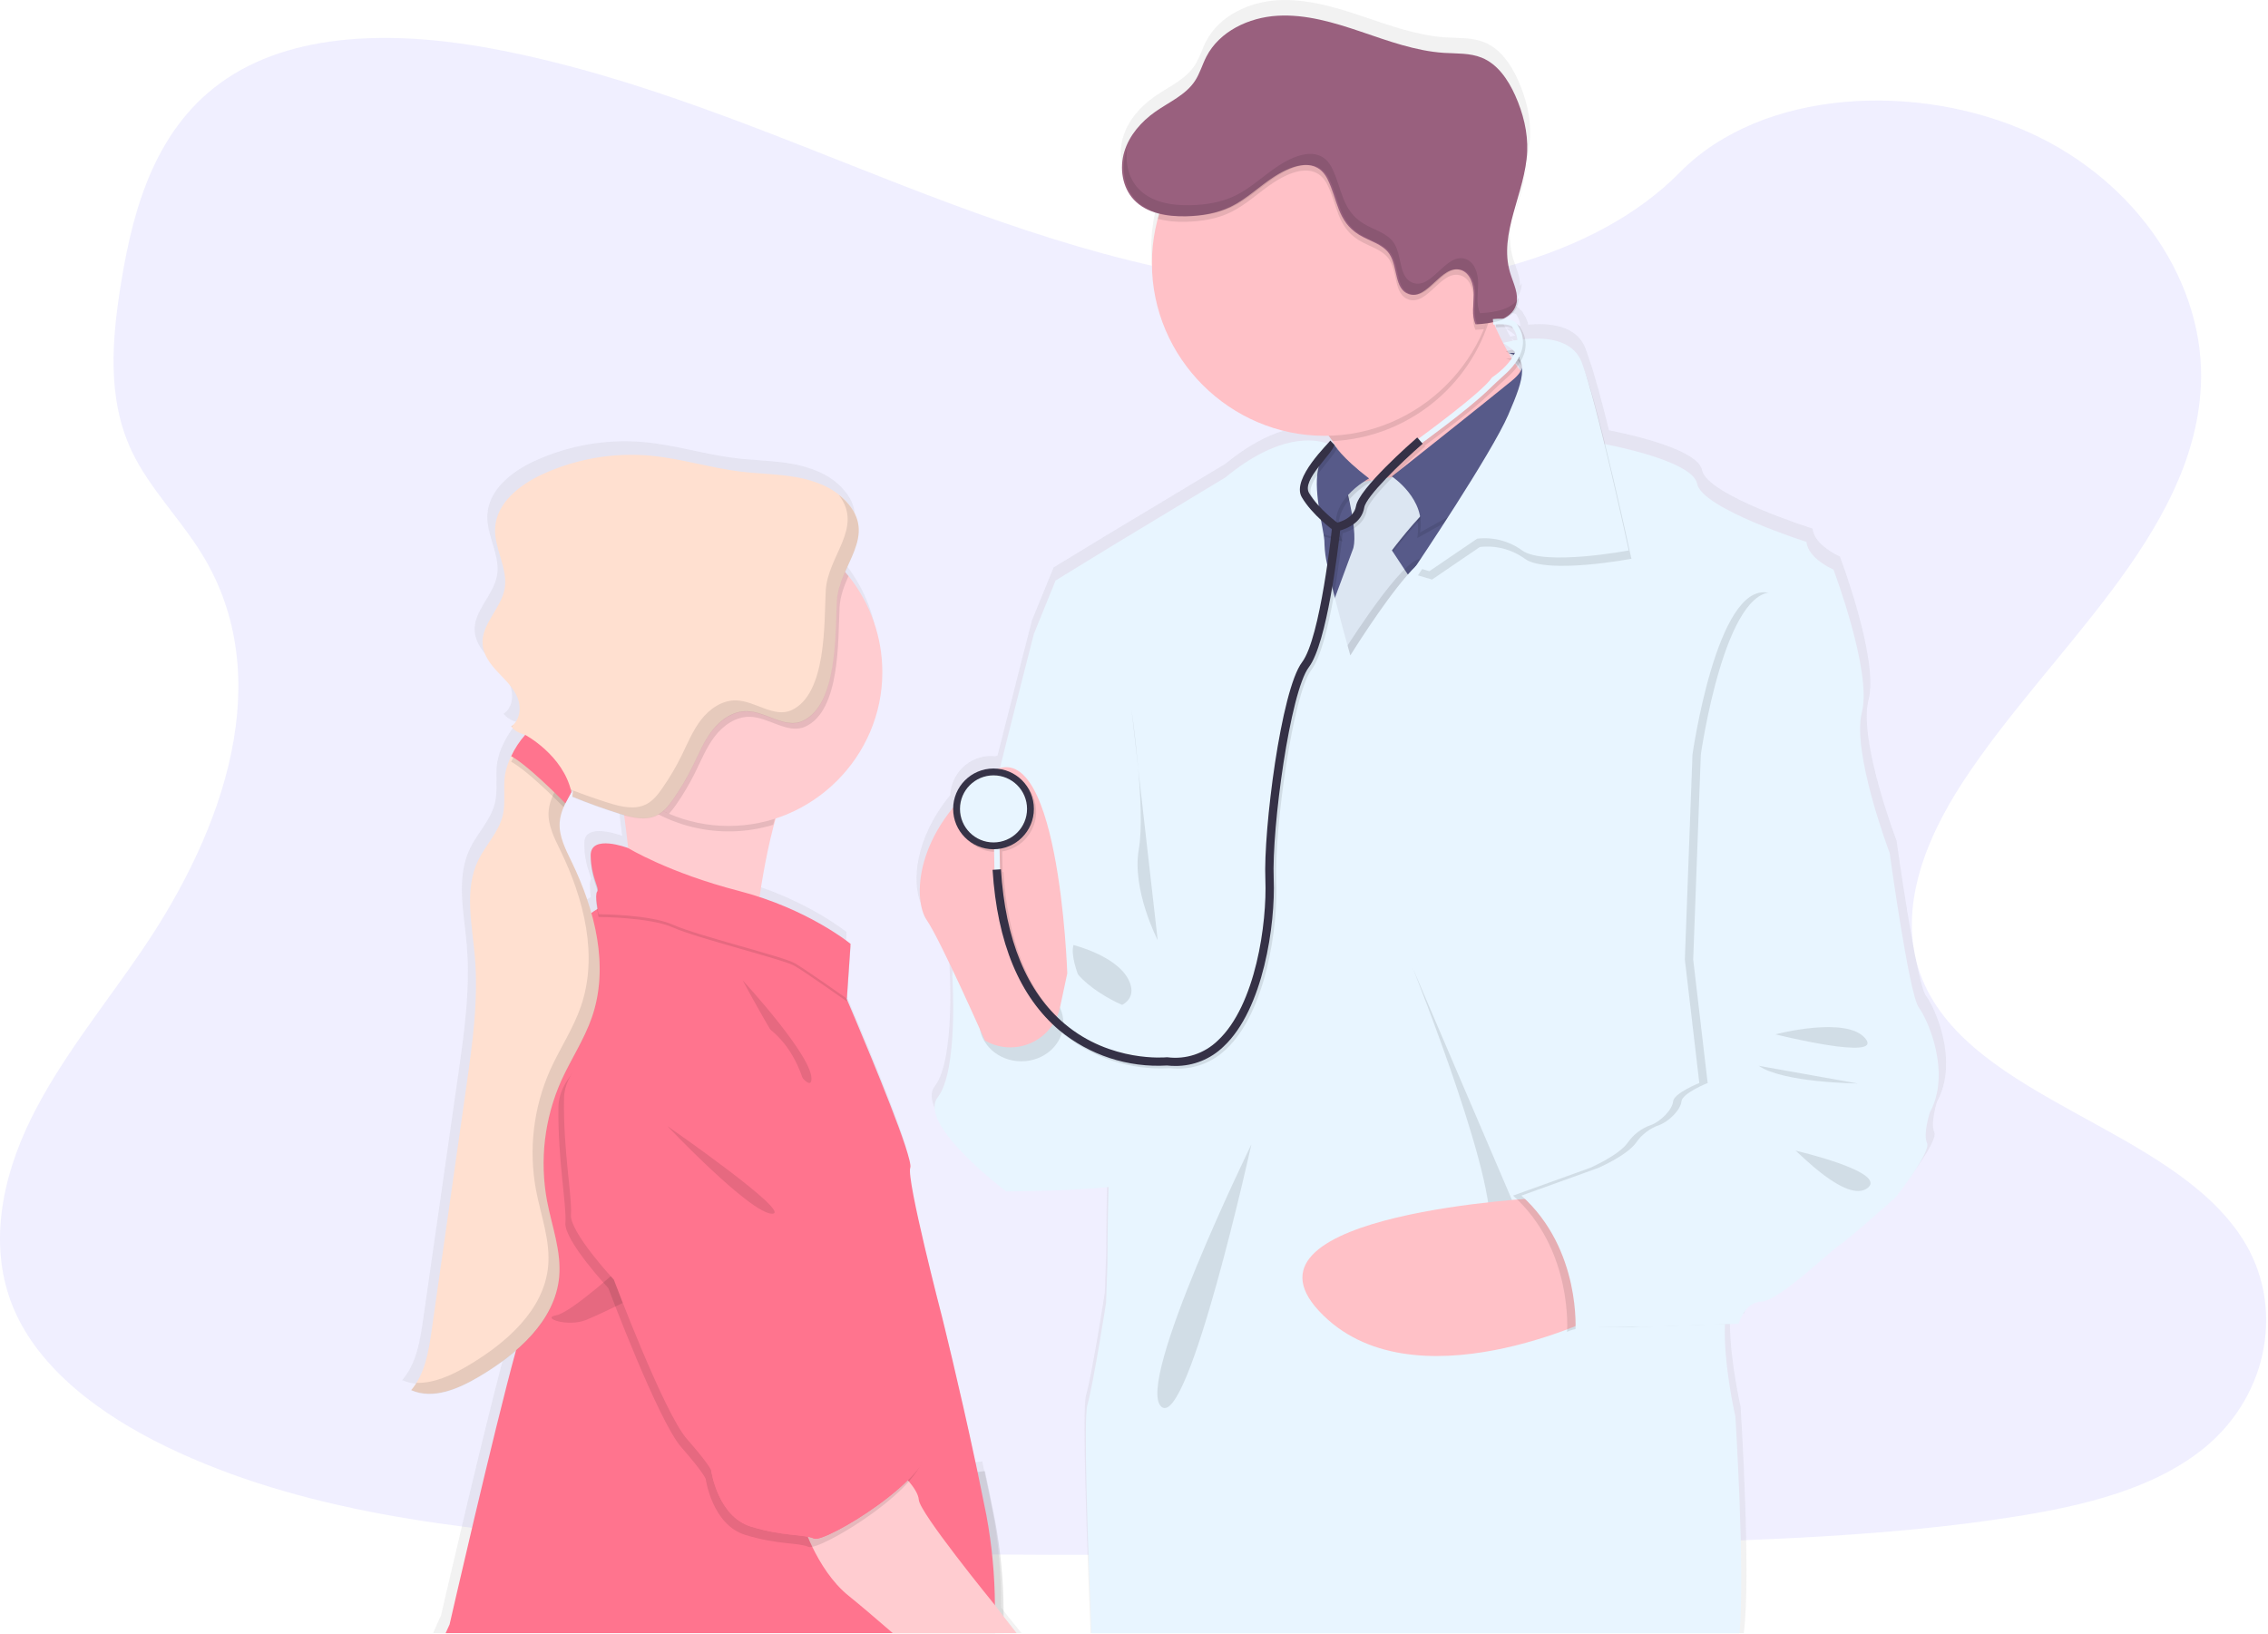 <?xml version="1.0" encoding="UTF-8" standalone="no"?>
<!DOCTYPE svg PUBLIC "-//W3C//DTD SVG 1.1//EN" "http://www.w3.org/Graphics/SVG/1.1/DTD/svg11.dtd">
<svg width="100%" height="100%" viewBox="0 0 1087 783" version="1.1" xmlns="http://www.w3.org/2000/svg" xmlns:xlink="http://www.w3.org/1999/xlink" xml:space="preserve" xmlns:serif="http://www.serif.com/" style="fill-rule:evenodd;clip-rule:evenodd;stroke-linejoin:round;stroke-miterlimit:2;">
    <path d="M631.06,138.03c-69.63,-2.42 -136,-24.9 -199.28,-49.49c-63.28,-24.59 -126,-51.84 -194,-64.87c-43.72,-8.39 -93.72,-9.57 -128.94,13.87c-33.9,22.55 -44.85,61.48 -50.74,97.6c-4.43,27.18 -7,55.78 5.11,81.23c8.43,17.66 23.39,32.51 33.74,49.43c36,58.87 10.55,131.47 -28.47,189c-18.3,27 -39.53,52.69 -53.65,81.4c-14.12,28.71 -20.66,61.6 -8.3,90.88c12.25,29 41.43,50.82 73.05,66.15c64.22,31.11 139.89,40.01 213.68,45.11c163.34,11.17 327.56,6.33 491.33,1.49c60.61,-1.8 121.49,-3.61 181.11,-13c33.11,-5.21 67.3,-13.47 91.34,-33.41c30.51,-25.32 38.08,-68.18 17.63,-99.93c-34.3,-53.24 -129.13,-66.47 -153.11,-123.61c-13.19,-31.45 0.36,-66.49 19.54,-95.66c41.13,-62.57 110.09,-117.47 113.72,-189c2.5,-49.13 -30.65,-98.32 -81.91,-121.57c-53.72,-24.39 -128.22,-21.31 -167.85,19c-40.81,41.53 -112.53,57.51 -174,55.38Z" style="fill:#6c63ff;fill-opacity:0.1;fill-rule:nonzero;"/>
    <path d="M727.5,95.41c1.66,-6.09 3.66,-12.21 5.06,-18.38c-1.68,6.17 -3.69,12.31 -5.06,18.38Z" style="fill:url(#_Linear1);fill-rule:nonzero;"/>
    <path d="M720.06,154.07c-0.14,-0.24 -0.24,-0.48 -0.35,-0.7c0,-0.1 -0.1,-0.18 -0.14,-0.28c-0.218,0.103 -0.442,0.193 -0.67,0.27c-0.44,0.17 -0.89,0.33 -1.35,0.46c-0.46,0.13 -0.65,0.2 -1,0.28c-0.29,0.1 -0.588,0.177 -0.89,0.23l0.08,0.18c0.37,-0.08 0.73,-0.15 1.1,-0.25l0.1,1.24c0.42,0 0.81,-0.06 1.19,-0.06c0.18,-0.01 0.36,-0.01 0.54,0l2,0c-0.21,-0.45 -0.43,-0.92 -0.61,-1.37Zm203,323.13c-4.7,-6.33 -14.08,-74.27 -14.08,-74.27c-0,0 -18.45,-48.31 -13.42,-67.59c5.03,-19.28 -13.74,-68.61 -13.74,-68.61c-0,0 -12.4,-5.39 -13.07,-13.39c-0,-0 -50.63,-16 -53,-28c-1.92,-9.84 -33.32,-16.9 -44.6,-19.13c-3.44,-13.88 -6.9,-26.83 -9.45,-33.9c-0.69,-2.2 -1.34,-4.1 -1.94,-5.6c-4.31,-11 -17.63,-12 -27.29,-11.12c-0.419,-1.875 -1.196,-3.651 -2.29,-5.23c-0.16,-0.543 -0.476,-1.027 -0.91,-1.39c-0.207,-0.177 -0.428,-0.337 -0.66,-0.48c-0.175,-0.324 -0.405,-0.615 -0.68,-0.86c-0.274,-0.247 -0.576,-0.462 -0.9,-0.64c-0.232,-0.126 -0.473,-0.236 -0.72,-0.33c-0.579,-0.221 -1.179,-0.385 -1.79,-0.49c-0.712,-0.146 -1.434,-0.24 -2.16,-0.28c1.765,-0.772 3.339,-1.923 4.61,-3.37c0.865,-1.016 1.508,-2.201 1.89,-3.48c0.317,-1.063 0.459,-2.171 0.42,-3.28c-0.259,0.457 -0.561,0.889 -0.9,1.29c0.42,-4.43 -1.92,-8.93 -3.26,-13.34c-1.623,-5.741 -1.924,-11.776 -0.88,-17.65c1.34,-8.86 4.66,-17.82 6.91,-26.84c0.006,-0.05 0.006,-0.1 -0,-0.15c1.18,-4.48 1.91,-9.066 2.18,-13.69c0.39,-9.33 -2,-18.64 -5.84,-27.14c-3.41,-7.53 -8.44,-14.94 -16.14,-18c-5.72,-2.31 -12.13,-1.94 -18.29,-2.32c-13.82,-0.86 -27,-5.72 -40.14,-10.14c-13.14,-4.42 -26.66,-8.44 -40.49,-7.67c-13.83,0.77 -28.06,7.44 -34.37,19.68c-2,3.82 -3.15,8.07 -5.54,11.66c-4.48,6.77 -12.5,10.16 -19.19,14.83c-6.69,4.67 -12.58,11.3 -15,19.21c-1.321,4.261 -1.508,8.795 -0.54,13.15c0.218,0.984 0.498,1.952 0.84,2.9c0.949,2.642 2.43,5.062 4.35,7.11c1.448,1.514 3.113,2.804 4.94,3.83c2.294,1.272 4.75,2.227 7.3,2.84c-0.09,0.3 -0.18,0.62 -0.28,0.93c-0.16,0.51 -0.3,1 -0.45,1.55c-0.33,1.23 -0.64,2.48 -0.9,3.74c-0.01,0.09 -0.01,0.18 -0,0.27c-1.228,5.688 -1.845,11.491 -1.84,17.31c-0.002,2.752 0.138,5.502 0.42,8.24c4,40.58 37.5,72.59 78.89,74.67c1.42,0.07 2.85,0.11 4.3,0.11l2,0c0.65,0.86 1.29,1.74 1.9,2.6c0.61,0.86 1.17,1.74 1.7,2.6l-1.45,-1.5l-1.45,-1.33c-0.393,0.54 -0.831,1.045 -1.31,1.51c-0.946,-0.333 -1.911,-0.606 -2.89,-0.82c-4.15,-0.92 -10.47,-1.26 -18.79,1.25c-7.65,2.29 -17,7 -27.94,15.95l-53.31,32l-28.84,17.54l-10.39,25.4c-0,0 -7.81,30.18 -16.5,64.76c-0.34,0.1 -0.67,0.2 -1,0.32c-0.704,-0.08 -1.412,-0.12 -2.12,-0.12c-10.415,-0.024 -19.103,8.303 -19.52,18.71c-17.28,21 -18.26,42 -14.2,51.64c0.368,0.903 0.83,1.765 1.38,2.57c2.66,3.84 7.63,13.74 12.67,24.29c-0.13,0.87 -0.21,1.6 -0.25,2.15c-0.009,0.18 -0.009,0.36 -0,0.54c0.009,0.18 3,45.31 -7,58.3c-2.19,2.83 -1.86,6.55 -0,10.67c6.7,14.82 33.19,34.61 33.19,34.61c-0,0 31.77,-0.17 49.47,-2.1c-0.05,1.78 -0.09,3.55 -0.13,5.28c-0.4,17.48 -0.4,32.13 -0.4,32.13l-0.66,18.33c-0,0 -6,38.63 -9,49.28c-1.89,6.68 0.29,68.53 2.19,114l313.02,0c3.68,-26.9 -1.51,-108.63 -1.51,-108.63c-0,0 -4.93,-21.13 -5.11,-39.55c-0.02,-0.041 -0.02,-0.089 -0,-0.13c-0,-1.61 -0,-3.18 0.06,-4.72l2.27,-0.08l4.08,-0.14l0.37,0c-0,0 0.1,-0.38 0.33,-1c0.54,-1.544 1.276,-3.013 2.19,-4.37c1.74,-2.57 4.46,-5.09 8.55,-5.26c2.26,-0.09 5.76,-1.92 9.71,-4.62c0.026,0.006 0.054,0.006 0.08,0c10.63,-7.19 24.68,-20.46 28.09,-22.64c4.69,-3 27.15,-23 27.15,-23c-0,0 3.35,-4.24 6.92,-9.35l0.13,-0.18c4.44,-6.4 9.16,-14.05 8,-16.46c-2,-4.32 1.34,-14.65 1.34,-14.65c10.43,-19.09 -0.62,-44.39 -5.32,-50.72Zm-193.37,-307.58c0.096,0.299 0.156,0.607 0.18,0.92c-0.25,-0.33 -0.5,-0.68 -0.75,-1l-0.24,-0.32l-0.17,-0.24l0.38,-0.52l-0,0.07c0.264,0.324 0.467,0.693 0.6,1.09Zm-3.36,-8.86c-1.09,0.22 -1.95,0.42 -2.51,0.57c-0.71,-1.26 -1.39,-2.52 -2,-3.8c1.603,0.93 3.113,2.012 4.51,3.23Zm-1.88,1.58c-0.003,-0.02 -0.003,-0.04 -0,-0.06l0.08,0.06c0.41,0.27 0.81,0.53 1.18,0.8c0.33,0.24 0.63,0.47 0.93,0.71c-0.2,0.35 -0.42,0.71 -0.64,1c-0.35,-0.55 -0.68,-1.08 -1,-1.63c-0.2,-0.22 -0.38,-0.52 -0.55,-0.88Zm-6,-12.34c1.932,-0.191 3.878,-0.191 5.81,0c0.27,0 0.51,0.05 0.75,0.09c0.542,0.084 1.075,0.221 1.59,0.41c1.182,1.653 1.909,3.588 2.11,5.61l-0.54,0.08l-0.53,0.1c-1,0.17 -2,0.34 -2.78,0.5l-1,0.21c-1.33,0.29 -2.1,0.51 -2.13,0.52c-0.13,-0.27 -0.26,-0.52 -0.4,-0.78c-0.22,-0.43 -0.45,-0.87 -0.65,-1.3c-0.2,-0.43 -0.46,-0.92 -0.67,-1.37c-0.14,-0.24 -0.24,-0.48 -0.35,-0.7c-0,-0.1 -0.1,-0.18 -0.14,-0.28c-0.058,-0.106 -0.108,-0.216 -0.15,-0.33c-0.61,-1.24 -1.17,-2.48 -1.71,-3.7c-0.06,-0.12 -0.11,-0.25 -0.16,-0.37l0.76,-0.05l-0,0.26l0.19,1.1Zm-238.59,620.34c-0.08,-14.89 -1.16,-31 -4.16,-46.12c-1.28,-6.43 -2.6,-12.86 -3.94,-19.18c-0.34,-1.58 -0.67,-3.14 -1,-4.7l-3.08,0.41l-0.28,0c-8.4,-39.61 -17.18,-74.51 -17.18,-74.51c-0,0 -17.44,-66.59 -15.42,-71.9c0.26,-0.69 -0.07,-2.55 -0.81,-5.28c-4.22,-15.14 -21.84,-56.86 -28,-71.12c-0,-0.06 -0.05,-0.13 -0.07,-0.18c-1,-2.39 -1.72,-4 -1.94,-4.47l1.45,-21.28l0.08,-1.28l0.19,-2.72l-0.08,-0.07l0.08,-1.26c-0,0 -15.22,-12.48 -41,-21.49c-1,-0.36 -2.06,-0.71 -3.11,-1.05c1.29,-8.61 3,-18.33 5.23,-27.8c0.21,-0.95 0.44,-1.87 0.68,-2.8c0.21,-0.93 0.45,-1.83 0.69,-2.74c0.38,-1.48 0.79,-2.94 1.21,-4.38c1.39,-0.44 2.76,-0.93 4.11,-1.45l0.52,-0.2c34.235,-13.321 53.573,-50.279 45,-86c-2.375,-9.841 -6.76,-19.085 -12.88,-27.15c-0.46,-0.62 -0.95,-1.24 -1.44,-1.85c-0.49,-0.61 -1.08,-1.29 -1.63,-1.91c2.89,-6.57 6.3,-12.82 6.58,-19.21c0.05,-0.809 0.05,-1.621 -0,-2.43c-0.05,-0.809 -0,0 -0,0l-0,-0.1c-0.37,-4.11 -2.19,-8.27 -6.43,-12.64c-6.19,-6.41 -15,-9.66 -23.81,-11.22c-8.81,-1.56 -17.79,-1.6 -26.65,-2.65c-14.69,-1.76 -29,-6.29 -43.69,-7.68c-18.093,-1.675 -36.312,1.428 -52.83,9c-10.93,5 -22,13.74 -22.66,25.73c-0.54,9.91 6.36,19.41 4.62,29.2c-1.73,9.62 -11.53,17.19 -10.67,26.92c0.33,3.8 2.28,7.2 4.72,10.23c0.84,1 1.73,2 2.65,3c3.56,3.77 7.48,7.39 9.47,12.14c0.08,0.2 0.16,0.4 0.23,0.6c1.69,4.69 0.93,10.62 -3.25,13.31c0.023,0.018 0.041,0.042 0.05,0.07c0.06,0.08 0.12,0.14 0.17,0.22c0.006,-0.016 0.006,-0.034 -0,-0.05c1.482,1.757 3.48,3.003 5.71,3.56l0.85,0.26c-0.69,0.75 -1.34,1.53 -2,2.35l-0.43,0.57c-1.102,1.482 -2.104,3.035 -3,4.65c-0.51,0.9 -1,1.8 -1.41,2.7c-1.371,2.743 -2.363,5.66 -2.95,8.67c-1.07,6.62 0.44,13.52 -1.18,20c-2,8 -8.33,14.14 -11.9,21.57c-6.76,14 -2.93,30.43 -1.57,45.89c1.85,21 -1.15,42.09 -4.14,62.95c-1.587,11.093 -3.173,22.197 -4.76,33.31c-4,27.893 -8,55.787 -12,83.68c-1.46,10.22 -3.19,21 -10,28.89l0.07,0c-0,0 -0,0.06 -0.07,0.08c2.044,0.894 4.219,1.454 6.44,1.66c8.89,0.89 18.31,-3.41 26.31,-8.11c6.335,-3.661 12.335,-7.874 17.93,-12.59c-0.82,3 -1.7,6.27 -2.64,9.79c0.003,0.033 0.003,0.067 -0,0.1c-11.29,43 -29.45,121.83 -29.45,121.83c-0,0 -1.65,3.43 -3.79,8.54l282,0c-3.3,-4 -6.37,-7.83 -8.77,-10.92l-0.97,-1.39Zm-208.8,-397.6c0.07,-0.12 0.12,-0.23 0.19,-0.34l-0,1.78l-0,0.39c-0,0.14 -0,0 -0,0c-0,0.41 -0.09,0.82 -0.16,1.23c-0.07,0.41 -0,0.05 -0,0.09l1,0.37l1.16,0.48c6.853,2.707 13.793,5.157 20.82,7.35c0.72,0.23 1.45,0.45 2.18,0.66l0.15,1.24c0.18,1.27 0.35,2.56 0.51,3.85l-0,0.1c0.45,3.57 0.89,7.13 1.28,10.61c-0,0 -18.36,-7 -18.13,3.63c-0.01,0.19 -0.01,0.38 -0,0.57c-0.02,0.253 -0.02,0.507 -0,0.76c0.17,8.28 2.76,13.19 3.28,15.71c-0.031,0.104 -0.086,0.2 -0.16,0.28c-0.444,0.965 -0.597,2.039 -0.44,3.09c-0.017,1.789 0.123,3.576 0.42,5.34c-0.54,0.33 -1.07,0.66 -1.6,1c-0.4,0.25 -0.78,0.53 -1.17,0.81c-2.453,-8.509 -5.663,-16.782 -9.59,-24.72c-2.75,-5.66 -5.84,-11.56 -5.81,-17.77c-0,-0.4 -0,-0.81 0.05,-1.22c0.111,-1.8 0.454,-3.578 1.02,-5.29c0.23,-0.65 0.48,-1.29 0.76,-1.92c0.654,-1.497 1.384,-2.959 2.19,-4.38c0.52,-0.94 1.07,-1.87 1.6,-2.81c0.17,-0.28 0.33,-0.57 0.49,-0.85l-0.04,-0.04Zm449,-218.67c-0.14,-0.24 -0.24,-0.48 -0.35,-0.7c-0,-0.1 -0.1,-0.18 -0.14,-0.28c-0.218,0.103 -0.442,0.193 -0.67,0.27c-0.44,0.17 -0.89,0.33 -1.35,0.46c-0.46,0.13 -0.65,0.2 -1,0.28l-0.89,0.23l0.08,0.18c0.37,-0.08 0.73,-0.15 1.1,-0.25l0.1,1.24c0.42,0 0.81,-0.06 1.19,-0.06l2.54,0c-0.21,-0.45 -0.43,-0.92 -0.61,-1.37Z" style="fill:url(#_Linear2);fill-rule:nonzero;"/>
    <path d="M501.56,300.95l-6,2.65c0,0 -39.11,151.94 -39.11,164.22c0,12.28 82.93,80.61 82.93,80.61l12.94,-87.34c-0,0 -18.58,-200.29 -50.76,-160.14Z" style="fill:#e8f5ff;fill-rule:nonzero;"/>
    <path d="M683.47,252.62l-34.65,-18.08c-1.941,-8.273 -5.385,-16.12 -10.16,-23.15c-5.07,-7.32 -11.81,-14.51 -20.21,-18.26c-21.23,-9.52 89.8,-59.49 89.8,-59.49c1.749,6.003 3.808,11.911 6.17,17.7c5.72,14.12 15.21,32.38 27.44,37.58c20.79,8.85 -58.39,63.7 -58.39,63.7Z" style="fill:#ffc1c7;fill-rule:nonzero;"/>
    <path d="M714.42,151.34c-9.704,34.128 -40.318,58.394 -75.76,60.05c-5.07,-7.32 -11.81,-14.51 -20.21,-18.26c-21.23,-9.52 89.8,-59.49 89.8,-59.49c1.749,6.003 3.808,11.911 6.17,17.7Z" style="fill-opacity:0.1;fill-rule:nonzero;"/>
    <path d="M717.54,126.11c0,0.007 0,0.013 0,0.02c0,45.384 -37.346,82.73 -82.73,82.73c-45.384,-0 -82.73,-37.346 -82.73,-82.73c0,-45.384 37.346,-82.73 82.73,-82.73c0.003,-0 0.007,-0 0.01,0c0.127,-0.001 0.254,-0.001 0.381,-0.001c45.17,0 82.34,37.17 82.34,82.34c-0,0.124 -0,0.247 -0.001,0.371Z" style="fill:#ffc1c7;fill-rule:nonzero;"/>
    <path d="M729.48,242l-22.56,52.64l-19.9,34.94l-63.7,0l-18.58,-47.77l7.53,-49.54l48.65,0l31.41,-1.77l10.61,-3.54l6.84,3.88l19.7,11.16Z" style="fill:#575a89;fill-rule:nonzero;"/>
    <path d="M721.71,171.83c0,0 14.07,3 1.47,13.33c-12.6,10.33 -56.07,43.18 -56.07,43.18c-0,-0 15.27,13.6 12.11,29.53l50.59,-28.2l9,-45.12c-0,-0 1.01,-13.56 -17.1,-12.72Z" style="fill-opacity:0.1;fill-rule:nonzero;"/>
    <path d="M677.06,228.34l-32.18,5.31c0,0 6.64,24.55 3.32,31.52c-0.1,0.217 -0.184,0.441 -0.25,0.67l-13.13,35.49l9.84,27.87l34.06,-46.45l-11.61,-17.58c-0,0 12.27,-16.26 19.57,-21.9c7.3,-5.64 -9.62,-14.93 -9.62,-14.93Z" style="fill-opacity:0.1;fill-rule:nonzero;"/>
    <path d="M677.06,226.97l-32.18,5.3c0,0 6.64,24.55 3.32,31.52c-0.1,0.217 -0.184,0.441 -0.25,0.67l-13.13,35.49l9.84,27.87l34.06,-46.48l-11.61,-17.58c-0,-0 12.27,-16.26 19.57,-21.9c7.3,-5.64 -9.62,-14.89 -9.62,-14.89Z" style="fill:#dce6f2;fill-rule:nonzero;"/>
    <path d="M723.06,169.18c-0,0 14.07,3 1.46,13.33c-12.61,10.33 -57.41,45.83 -57.41,45.83c-0,-0 16.59,10.95 13.44,26.87l50.59,-28.19l9,-45.12c-0,-0 1,-13.56 -17.08,-12.72Z" style="fill:#575a89;fill-rule:nonzero;"/>
    <path d="M640.87,214.52c-0,0 3.07,5.74 16.62,16.09c0,-0 -22.56,12 -13.93,28.87l-34.51,-9l-5.31,-16.59l37.13,-19.37Z" style="fill-opacity:0.1;fill-rule:nonzero;"/>
    <path d="M639.54,213.2c0,0 3.07,5.74 16.62,16.09c0,-0 -22.56,11.94 -13.93,28.86l-34.5,-9l-5.31,-16.58l37.12,-19.37Z" style="fill:#575a89;fill-rule:nonzero;"/>
    <path d="M729.48,242l-22.56,52.64l-19.86,34.94l-63.74,0l-18.58,-47.77l7.52,-49.54l13.53,0c-0.22,11.56 4,25.14 3.73,30.19c-0.46,8.3 12.38,53.08 12.38,53.08c-0,-0 26.87,-43.46 37.48,-47.33c6.67,-2.43 20.8,-22.65 30.39,-37.37l19.71,11.16Z" style="fill-opacity:0.1;fill-rule:nonzero;"/>
    <path d="M818.35,519.01l-2.29,2.88c-0,0 16.59,83.27 12,102.18c-0.78,3.408 -1.226,6.885 -1.33,10.38l0,0.15c-0.81,19.24 5,44.21 5,44.21c0,0 4.64,73.6 2,103.87l-310.62,0c-1.82,-44.76 -3.78,-102.75 -2,-109.18c3,-10.61 9,-49.1 9,-49.1l0.66,-18.24c0,0 0,-17.63 0.54,-37.27c0.23,-8.83 0.57,-18.1 1.06,-26.32c0.63,-10.34 1.51,-19.05 2.72,-23.33c0.745,-3.244 1.174,-6.553 1.28,-9.88c0,-0.31 0,-0.63 0.06,-0.95c0,-1 0.1,-2.08 0.14,-3.19l-0,-1c0.19,-6.44 0.12,-14.08 -0.09,-22l0,-1.31c-0.17,-5.94 -0.42,-12 -0.7,-17.76c-0.87,-18 -2,-33.22 -2,-33.22l-38.15,-126.4l10.28,-25.32l28.53,-17.48l52.75,-31.85c25.73,-21.15 42.67,-18.61 49.13,-16.29c0.627,0.214 1.242,0.465 1.84,0.75c0.2,0.1 0.36,0.18 0.51,0.27c0.205,0.097 0.403,0.211 0.59,0.34c-1.769,0.851 -3.306,2.117 -4.48,3.69c-1.323,1.79 -2.266,3.832 -2.77,6c-0.338,1.344 -0.575,2.711 -0.71,4.09c-0.13,1.45 -0.18,2.95 -0.18,4.46c0.071,3.311 0.355,6.615 0.85,9.89l0,0.22c0.33,2.34 0.74,4.63 1.14,6.78c-0.004,0.037 -0.004,0.073 -0,0.11c0.46,2.51 0.92,4.83 1.23,6.83c0.06,0.36 0.11,0.69 0.16,1c0.22,1.322 0.324,2.66 0.31,4c0.113,3.235 0.548,6.451 1.3,9.6c0.26,1.32 0.56,2.73 0.89,4.2c0.45,2 0.94,4.18 1.47,6.4c0.29,1.22 0.6,2.48 0.92,3.73c0.12,0.5 0.25,1 0.37,1.51l0.2,0.79c2.13,8.47 4.44,16.9 5.86,22c0.84,3 1.37,4.85 1.37,4.85c-0,-0 15.06,-24.35 27.08,-38.21c0.18,-0.2 0.34,-0.39 0.51,-0.57c1.19,-1.37 2.36,-2.62 3.48,-3.72c2.45,-2.44 4.65,-4.18 6.42,-4.82c0.377,-0.138 0.742,-0.309 1.09,-0.51c4.92,-2.79 12.86,-12.92 20.29,-23.53c0.73,-1 1.44,-2.09 2.16,-3.12c1.65,-2.38 3.25,-4.77 4.76,-7.06c1.16,-1.75 2.27,-3.45 3.32,-5.07c5,-7.78 8.52,-13.58 8.52,-13.58l6.94,-0.31l1.21,-0.06l0.81,-0l31.51,-1.46c0,-0 1.36,0.23 3.6,0.68c0.12,-0 0.24,-0 0.37,0.08c11.18,2.22 42.24,9.25 44.14,19c2.32,11.94 52.42,27.87 52.42,27.87c0.66,8 12.93,13.27 12.93,13.27c-0,-0 18.58,49.1 13.61,68.34c-4.91,19 12.78,66 13.25,67.32l-3.39,4.28l-83.87,106.09Z" style="fill:#e8f5ff;fill-rule:nonzero;"/>
    <path d="M721.7,168.34c0,0 30.67,-8.7 37.64,9.21c6.97,17.91 22.56,90.24 22.56,90.24c-0,-0 -40.48,7.63 -51.09,-0c-6.222,-4.527 -13.929,-6.542 -21.57,-5.64l-22.89,15.59l-6.76,-2c0,0 36.62,-54.44 44.58,-72.94c7.96,-18.5 10.65,-26.77 -2.47,-34.46Z" style="fill-opacity:0.1;fill-rule:nonzero;"/>
    <path d="M720.37,164.34c-0,0 30.69,-8.7 37.69,9.21c7,17.91 22.56,90.24 22.56,90.24c0,-0 -40.47,7.63 -51.09,-0c-6.218,-4.527 -13.922,-6.543 -21.56,-5.64l-22.91,15.59l-6.76,-2c0,0 36.62,-54.44 44.58,-72.94c7.96,-18.5 10.61,-26.75 -2.51,-34.46Z" style="fill:#e8f5ff;fill-rule:nonzero;"/>
    <path d="M514.5,452.89c0,0 22.89,5.64 27.21,18.58c4.32,12.94 -16.92,13.27 -16.92,13.27c0,0 -12.94,-22.89 -10.29,-31.85Z" style="fill-opacity:0.1;fill-rule:nonzero;"/>
    <path d="M599.76,548.43c0,0 -56.06,114.79 -43.12,125.74c12.94,10.95 43.12,-125.74 43.12,-125.74Z" style="fill-opacity:0.1;fill-rule:nonzero;"/>
    <path d="M677.06,463.84c-0,0 44.79,111.5 35.83,128.72c-8.96,17.22 19.24,0 19.24,0l-55.07,-128.72Z" style="fill-opacity:0.1;fill-rule:nonzero;"/>
    <path d="M739.43,573.98c0,0 -151.28,7.3 -107.15,54.41c44.13,47.11 134.69,2 134.69,2l-27.54,-56.41Z" style="fill:#ffc1c7;fill-rule:nonzero;"/>
    <path d="M717.54,126.11c0.014,10.85 -2.117,21.596 -6.27,31.62c-1.39,0.16 -2.78,0.26 -4.12,0.32c-2,-4.39 -0.93,-9.46 -0.89,-14.29c0.04,-4.83 -1.74,-10.51 -6.39,-11.81c-9.27,-2.61 -15.67,14.72 -24.81,11.59c-7,-2.38 -5.17,-13 -9.2,-19.13c-3.19,-4.85 -9.58,-6.22 -14.55,-9.26c-10.57,-6.49 -10.25,-16.87 -15.16,-26.69c-5.14,-10.29 -16,-7.25 -25.43,-1.18c-7.16,4.62 -13.34,10.81 -21,14.49c-6.63,3.2 -14.08,4.36 -21.43,4.53c-4.525,0.175 -9.052,-0.303 -13.44,-1.42c9.609,-36.126 42.568,-61.464 79.95,-61.464c45.371,0 82.71,37.323 82.73,82.694l0.01,0Z" style="fill-opacity:0.1;fill-rule:nonzero;"/>
    <path d="M610.75,84.63c-7.17,4.62 -13.34,10.8 -21,14.5c-6.63,3.19 -14.08,4.35 -21.43,4.52c-9,0.2 -18.69,-1.38 -24.84,-7.88c-5.65,-6 -7,-15.23 -4.61,-23.1c2.39,-7.87 8.12,-14.4 14.85,-19.13c6.73,-4.73 14.54,-8 19,-14.77c2.36,-3.58 3.5,-7.8 5.46,-11.61c6.27,-12.19 20.37,-18.79 34,-19.61c13.63,-0.82 27.14,3.24 40.12,7.64c12.98,4.4 26.06,9.24 39.76,10.15c6.1,0.38 12.44,0 18.1,2.31c7.61,3.09 12.6,10.48 16,18c3.81,8.48 6.18,17.74 5.78,27c-0.84,19.77 -13.9,39.17 -8.16,58.11c1.52,5.05 4.37,10.23 2.85,15.28c-2.22,7.37 -11.73,9.05 -19.42,9.4c-2,-4.39 -0.93,-9.47 -0.89,-14.29c0.04,-4.82 -1.74,-10.51 -6.38,-11.81c-9.28,-2.59 -15.68,14.71 -24.8,11.59c-6.95,-2.39 -5.15,-13 -9.19,-19.13c-3.19,-4.86 -9.59,-6.22 -14.55,-9.26c-10.57,-6.49 -10.25,-16.87 -15.16,-26.69c-5.18,-10.34 -16.05,-7.3 -25.49,-1.22Z" style="fill:#99607e;fill-rule:nonzero;"/>
    <path d="M464.06,465.16l-7.63,2.66c0,0 3,45.12 -7,58.06c-10,12.94 32.84,45.11 32.84,45.11c0,-0 58.72,-0.33 60.38,-5c1.66,-4.67 -3,-83.6 -3,-83.6c0,-0 -31.52,-12.28 -28.87,-31.85c0,-0 -9.62,46.11 -23.88,44.12c-14.26,-1.99 -30.45,-13.9 -22.84,-29.5Z" style="fill:#e8f5ff;fill-rule:nonzero;"/>
    <ellipse cx="489.51" cy="490.21" rx="20.13" ry="18.41" style="fill-opacity:0.1;"/>
    <path d="M511.52,466.49c0,0 -4,-122.08 -38.82,-94.88c-34.82,27.2 -35.16,59.73 -28.53,69.34c6.63,9.61 27.89,57.72 27.89,57.72c3.707,2.148 7.916,3.28 12.2,3.28c11.448,-0 21.424,-8.081 23.8,-19.28l3.46,-16.18Z" style="fill:#ffc1c7;fill-rule:nonzero;"/>
    <path d="M728.73,157.26c-0.162,-0.536 -0.475,-1.015 -0.9,-1.38c-1.72,-1.57 -5.42,-2.12 -11,-1.64l0.23,2.64c7.44,-0.64 8.91,0.84 9.1,1.09l0,0.25l0.23,0.33c1.875,2.52 2.602,5.717 2,8.8c-1.63,8.15 -11.64,14.64 -11.74,14.71l-0.24,0.14l-0.15,0.23c-4.32,6.41 -28.75,24.5 -35.14,29.18l-0.56,-0.64c-2.86,2.48 -28,24.49 -29.36,32.92c-0.88,5.29 -6.84,7.34 -9,7.91c-2.28,-1.73 -9.68,-7.62 -13.53,-14.22c-3.61,-6.21 10.92,-18.33 12.2,-23.06l-2,-2.05c-0.21,0.76 -18.87,18.2 -13.68,27.11c4.16,7.15 11.76,13.27 14.42,15.29c-0.85,7.72 -6.14,53.05 -14.27,63.79c-10.1,13.35 -18.59,80.63 -17.65,104.12c0.83,20.87 -4.62,60.29 -22.82,77.22c-6.379,6.194 -15.252,9.143 -24.07,8l-0.44,0c-0.26,0 -26.66,2.7 -48.84,-16c-18.15,-15.27 -28.43,-40.19 -30.57,-74.09l-0.44,0l-0.18,-9.87c9.331,-1.456 16.282,-9.575 16.282,-19.02c-0,-10.56 -8.69,-19.25 -19.25,-19.25c-10.561,0 -19.25,8.69 -19.25,19.25c-0,10.56 8.689,19.25 19.25,19.25c0.032,0 0.065,0 0.098,0l0.22,0l0.18,9.81l-0.88,0.06c2.2,35 13,60.89 32,76.88c14.437,11.963 32.894,18.003 51.61,16.89c1.328,0.145 2.664,0.219 4,0.22c8.578,0.044 16.841,-3.279 23,-9.25c19.17,-17.85 25,-58.72 24.09,-80.3c-1,-24.89 7.91,-89.75 16.85,-101.56c8.76,-11.59 14.07,-56.75 15,-65.5c3.17,-0.89 10.34,-3.7 11.56,-11c0.88,-5.28 17.67,-21.55 28,-30.56l-0.31,-0.36c5.56,-4.06 22.85,-16.86 31.42,-25.08c2.66,-2.55 5.3,-5.1 8.06,-7.53c3.32,-2.94 7.54,-7.61 8.65,-13.13c0.764,-3.681 -0.025,-7.519 -2.18,-10.6Z" style="fill-opacity:0.1;fill-rule:nonzero;"/>
    <path d="M639.27,254.24c-0.42,-0.29 -10.38,-7.42 -15.37,-16c-5.18,-8.91 13.48,-26.34 13.68,-27.1l2,2.05c-1.27,4.72 -15.8,16.85 -12.19,23.05c4.55,7.83 14.13,14.68 14.23,14.75l-2.35,3.25Z" style="fill:#353146;fill-rule:nonzero;"/>
    <path d="M679.82,213.55l-1.56,-2.15c0.32,-0.23 31.73,-22.95 36.68,-30.3l0.16,-0.22l0.23,-0.15c0.1,-0.07 10.11,-6.55 11.74,-14.71c0.608,-3.079 -0.12,-6.277 -2,-8.79l-0.23,-0.34l-0,-0.24c-0.2,-0.26 -1.67,-1.73 -9.11,-1.09l-0.23,-2.65c5.59,-0.48 9.28,0.07 11,1.64c0.428,0.368 0.744,0.85 0.91,1.39c2.185,3.072 3.003,6.915 2.26,10.61c-1.11,5.53 -5.32,10.2 -8.65,13.13c-2.75,2.43 -5.4,5 -8.05,7.53c-10.05,9.63 -32.05,25.55 -33.15,26.34Z" style="fill:#e8f5ff;fill-rule:nonzero;"/>
    <path d="M479.04,404.558l0.295,16.108l-2.65,0.048l-0.295,-16.107l2.65,-0.049Z" style="fill:#e8f5ff;"/>
    <circle cx="476.17" cy="387.65" r="19.35" style="fill:#363347;"/>
    <circle cx="476.17" cy="387.65" r="16.07" style="fill:#e8f5ff;"/>
    <path d="M563.33,510.84c-1.336,0.002 -2.671,-0.068 -4,-0.21c-18.715,1.102 -37.168,-4.937 -51.61,-16.89c-19,-16 -29.78,-41.86 -32,-76.89l4,-0.25c2.14,33.9 12.42,58.83 30.58,74.09c22.18,18.65 48.57,16 48.83,16l0.44,0c8.82,1.137 17.694,-1.811 24.08,-8c18.19,-16.93 23.64,-56.35 22.81,-77.22c-1,-23.51 7.49,-90.79 17.6,-104.13c8.85,-11.69 14.34,-64.38 14.4,-64.91l0.15,-1.5l1.48,-0.26c0.09,0 8.73,-1.64 9.81,-8.1c1.4,-8.42 26.5,-30.43 29.35,-32.92l2.61,3c-10.37,9 -27.16,25.28 -28,30.57c-1.22,7.32 -8.39,10.12 -11.55,11c-1,8.76 -6.27,53.91 -15,65.5c-8.94,11.81 -17.85,76.67 -16.85,101.56c0.86,21.58 -4.91,62.46 -24.08,80.3c-6.171,5.986 -14.453,9.314 -23.05,9.26Z" style="fill:#353146;fill-rule:nonzero;"/>
    <g opacity="0.1">
        <path d="M726.06,102.47c1.64,-6.06 3.62,-12.16 5,-18.3c-1.65,6.17 -3.64,12.24 -5,18.3Z" style="fill-rule:nonzero;"/>
        <path d="M709.33,150.09c-2,-4.39 -0.93,-9.47 -0.89,-14.29c0.04,-4.82 -1.74,-10.46 -6.38,-11.81c-9.28,-2.59 -15.68,14.72 -24.8,11.59c-7,-2.39 -5.15,-13 -9.19,-19.13c-3.19,-4.86 -9.58,-6.22 -14.54,-9.26c-10.58,-6.49 -10.26,-16.87 -15.16,-26.69c-5.15,-10.3 -16,-7.26 -25.44,-1.18c-7.17,4.62 -13.34,10.81 -21,14.5c-6.63,3.19 -14.08,4.35 -21.43,4.52c-8.95,0.21 -18.69,-1.38 -24.84,-7.88c-4.74,-5 -6.45,-12.33 -5.47,-19.2c-0.17,0.47 -0.32,0.94 -0.47,1.41c-2.4,7.87 -1,17.12 4.61,23.1c6.15,6.5 15.89,8.08 24.84,7.88c7.36,-0.17 14.8,-1.33 21.44,-4.52c7.68,-3.7 13.85,-9.88 21,-14.5c9.44,-6.08 20.3,-9.12 25.44,1.18c4.9,9.82 4.59,20.2 15.16,26.69c5,3 11.35,4.4 14.55,9.26c4,6.15 2.23,16.74 9.19,19.13c9.11,3.12 15.51,-14.18 24.79,-11.59c4.64,1.3 6.43,7 6.38,11.81c-0.05,4.81 -1.09,9.9 0.89,14.29c7.69,-0.35 17.2,-2 19.43,-9.4c0.307,-1.062 0.449,-2.165 0.42,-3.27c-3.25,5.61 -11.61,7.05 -18.53,7.36Z" style="fill-rule:nonzero;"/>
    </g>
    <path d="M890.06,396.49l11.61,12.28c0,0 9.29,67.67 13.93,74c4.64,6.33 15.6,31.51 5.31,50.42c-0,0 -3.32,10.29 -1.33,14.6c1.99,4.31 -14.92,25.88 -14.92,25.88c-0,0 -22.23,19.9 -26.88,22.89c-4.65,2.99 -29.19,26.87 -37.48,27.2c-8.29,0.33 -11,10.62 -11,10.62l-46.78,1.66c0,0 -25.84,-1.35 -31.46,2.3c0,0 3,-39.48 -25.87,-65.36l36.82,-13.27c0,0 13.94,-6 18.25,-12.27c2.711,-3.843 6.558,-6.743 11,-8.29c4.442,-1.547 10.28,-7.3 10.61,-11.28c0.33,-3.98 12.57,-8.86 12.57,-8.86l-6.93,-59.15l3.65,-98.2c0,0 11.61,-82.28 36.16,-77.63c24.55,4.65 42.74,112.46 42.74,112.46Z" style="fill-opacity:0.1;fill-rule:nonzero;"/>
    <path d="M894.06,396.49l11.61,12.28c0,0 9.29,67.67 13.93,74c4.64,6.33 15.6,31.51 5.31,50.42c-0,0 -3.31,10.29 -1.32,14.6c1.99,4.31 -14.93,25.88 -14.93,25.88c-0,0 -22.23,19.9 -26.88,22.89c-4.65,2.99 -29.19,26.87 -37.48,27.2c-8.29,0.33 -11,10.62 -11,10.62l-46.78,1.66c0,0 -25.86,-1.35 -31.46,2.3c0,0 3,-39.48 -25.87,-65.36l36.82,-13.27c0,0 13.94,-6 18.25,-12.27c2.711,-3.843 6.558,-6.743 11,-8.29c4.442,-1.547 10.28,-7.3 10.61,-11.28c0.33,-3.98 12.57,-8.86 12.57,-8.86l-6.93,-59.15l3.65,-98.2c0,0 11.61,-82.28 36.16,-77.63c24.55,4.65 42.74,112.46 42.74,112.46Z" style="fill:#e8f5ff;fill-rule:nonzero;"/>
    <path d="M850.9,495.69c0,0 34.17,-9 43.13,2c8.96,11 -43.13,-2 -43.13,-2Z" style="fill-opacity:0.1;fill-rule:nonzero;"/>
    <path d="M842.94,510.78c11.61,8.13 47.44,8.46 47.44,8.46l-47.44,-8.46Z" style="fill-opacity:0.1;fill-rule:nonzero;"/>
    <path d="M860.52,551.42c1,0.33 24.63,25.55 34.55,17.92c9.92,-7.63 -34.55,-17.92 -34.55,-17.92Z" style="fill-opacity:0.1;fill-rule:nonzero;"/>
    <path d="M542.28,339.76c0,0 6.94,47.78 3.52,67.24c-3.42,19.46 9.06,43.57 9.06,43.57l-12.58,-110.81Z" style="fill-opacity:0.1;fill-rule:nonzero;"/>
    <path d="M388.64,359.19c-8,6.27 -13.84,21.11 -18.07,37.42c-7.38,28.45 -9.79,61.44 -9.79,61.44c0,0 -63.7,-14.6 -59.06,-21.23c2.92,-4.17 -1,-35.59 -4.27,-58.37c-1.95,-13.46 -3.69,-23.91 -3.69,-23.91c0,0 116.78,-12.61 94.88,4.65Z" style="fill:#ffccd0;fill-rule:nonzero;"/>
    <path d="M388.64,357.86c-8,6.28 -13.84,21.11 -18.07,37.42c-25.821,7.84 -53.963,0.855 -73.12,-18.15c-1.95,-13.47 -3.69,-23.92 -3.69,-23.92c0,0 116.78,-12.6 94.88,4.65Z" style="fill-opacity:0.1;fill-rule:nonzero;"/>
    <path d="M422.88,322.12c0,0.009 0,0.019 0,0.028c0,40.42 -33.26,73.68 -73.68,73.68c-40.42,-0 -73.68,-33.26 -73.68,-73.68c0,-40.42 33.26,-73.68 73.68,-73.68c22.332,-0 43.495,10.153 57.47,27.572c10.487,13.066 16.207,29.327 16.21,46.08Z" style="fill:#ffccd0;fill-rule:nonzero;"/>
    <path d="M480.96,782.68l-21,0l-1.77,-37.09l-1.85,-38.39c-0,0 4.77,-0.71 12.37,-1.77l3.07,-0.41l0.25,0c1.66,7.79 3.3,15.79 4.88,23.78c2.63,14.184 3.999,28.574 4.09,43l0,2.94c0.06,2.67 0,5.34 -0.04,7.94Z" style="fill-opacity:0.1;fill-rule:nonzero;"/>
    <path d="M476.93,782.68l-263.36,0c1.14,-2.59 1.9,-4.16 1.9,-4.16c-0,0 21.07,-92.18 31.78,-131.18c0.003,-0.033 0.003,-0.067 0,-0.1c1.338,-5.298 2.954,-10.522 4.84,-15.65c0.122,-0.349 0.279,-0.684 0.47,-1c5.3,-8.62 11.94,-17.91 2.65,-31.18c-9.29,-13.27 -6,-71.66 -6,-71.66c-0,-0 11.28,-49.77 23.22,-76.31c1.812,-4.111 4.384,-7.843 7.58,-11c1.039,-1.017 2.149,-1.959 3.32,-2.82c0.891,-0.669 1.819,-1.287 2.78,-1.85l0.19,-0.12c5.016,-2.844 10.586,-4.573 16.33,-5.07c4.08,-0.427 8.199,-0.312 12.25,0.34c19.36,2.84 34.86,7.59 47.18,13c33.39,14.67 43.5,34.33 43.7,34.74l0.08,0.17c1.34,3.13 20.94,48.89 28,70.24c1.83,5.56 2.83,9.47 2.43,10.54c-2,5.3 15.26,71.65 15.26,71.65c0,-0 8,32 16,69.51c0.35,1.56 0.68,3.12 1,4.7c1.43,6.81 2.85,13.75 4.22,20.68c2.654,14.282 4.023,28.773 4.09,43.3c0.147,4.527 0.177,8.937 0.09,13.23Z" style="fill:#ff748e;fill-rule:nonzero;"/>
    <path d="M301.06,407.76c0,0 -18.17,-7 -17.95,3.62c0.22,10.62 4.43,15.7 3.1,17.25c-1.33,1.55 0.66,10.84 0.66,10.84c0,0 24.55,0 35.83,5.08c11.28,5.08 52.86,15.26 58.17,18.36c5.31,3.1 25,17 25,17l1.77,-26.32c0,-0 -20.35,-16.81 -53.74,-25.43c-33.39,-8.62 -52.84,-20.4 -52.84,-20.4Z" style="fill-opacity:0.1;fill-rule:nonzero;"/>
    <path d="M301.06,406.43c0,-0 -18.17,-7 -17.95,3.62c0.22,10.62 4.43,15.7 3.1,17.25c-1.33,1.55 0.66,10.84 0.66,10.84c0,0 24.55,0 35.83,5.09c11.28,5.09 52.86,15.26 58.17,18.35c5.31,3.09 25,17 25,17l1.79,-26.24c-0,0 -20.35,-16.81 -53.74,-25.43c-33.39,-8.62 -52.86,-20.48 -52.86,-20.48Z" style="fill:#ff748e;fill-rule:nonzero;"/>
    <path d="M355.91,469.77c0,0 34.72,37.59 32.95,48c-1.77,10.41 -32.95,-48 -32.95,-48Z" style="fill-opacity:0.1;fill-rule:nonzero;"/>
    <path d="M384.22,683.19c0,0 -13.49,27.43 -6.19,25.66c7.3,-1.77 6.19,-25.66 6.19,-25.66Z" style="fill:none;fill-rule:nonzero;"/>
    <path d="M299.51,605.56c0,0 -25.45,23.45 -32.95,24.78c-7.5,1.33 5.75,5.75 14.37,2.22c8.62,-3.53 27,-12.82 27,-12.82l-8.42,-14.18Z" style="fill-opacity:0.1;fill-rule:nonzero;"/>
    <path d="M487.27,782.68l-59.35,0c-8.3,-7.2 -16.15,-13.87 -21.15,-17.88c-8,-6.42 -13.77,-15.87 -17.45,-23.47c-0.83,-1.73 -1.55,-3.35 -2.16,-4.82c-1.092,-2.532 -2.054,-5.119 -2.88,-7.75l43.95,-26.1c2.429,2.066 4.711,4.298 6.83,6.68l0.53,0.61c2.44,2.88 4.59,6.15 4.78,8.83c0.22,3.12 8.9,15.19 17.77,26.78c9,11.79 18.22,23.06 18.83,23.82c0.61,0.76 1.52,2.07 4,5.25c1.75,2.3 3.91,5.06 6.3,8.05Z" style="fill:#ffccd0;fill-rule:nonzero;"/>
    <path d="M406.67,276.04c-2.11,4.76 -4,9.7 -4.28,15c-0.79,15.3 0.49,49.51 -16.45,57.19c-8.39,3.78 -17.37,-4.52 -26.57,-4.72c-6.62,-0.14 -12.69,4.06 -16.73,9.31c-4.04,5.25 -6.55,11.48 -9.48,17.42c-2.667,5.392 -5.739,10.573 -9.19,15.5c-1.031,1.508 -2.168,2.941 -3.4,4.29c-27.232,-11.491 -45.023,-38.308 -45.023,-67.866c-0,-40.408 33.251,-73.66 73.66,-73.66c22.331,0 43.492,10.155 57.463,27.576l0,-0.04Z" style="fill-opacity:0.1;fill-rule:nonzero;"/>
    <path d="M401.06,288.34c-0.8,15.3 0.49,49.51 -16.46,57.18c-8.39,3.78 -17.37,-4.51 -26.57,-4.71c-6.62,-0.15 -12.68,4.06 -16.73,9.3c-4.05,5.24 -6.54,11.48 -9.48,17.43c-2.668,5.391 -5.74,10.573 -9.19,15.5c-2.06,2.92 -4.34,5.85 -7.51,7.49c-5.52,2.88 -12.21,1.26 -18.13,-0.59c-7.68,-2.42 -15.247,-5.147 -22.7,-8.18c0.171,-1.125 0.258,-2.262 0.26,-3.4c-0.22,0.42 -0.46,0.81 -0.7,1.23l-0.47,0.82c-0.85,1.5 -1.68,3 -2.44,4.54c-0.29,0.59 -0.57,1.2 -0.82,1.81c-1.006,2.27 -1.637,4.688 -1.87,7.16c-0.51,6.67 2.78,13 5.7,19c11.23,23.21 18.17,50.35 9.72,74.7c-3.66,10.59 -10,20 -14.63,30.23c-8.093,18.116 -10.476,38.276 -6.83,57.78c2.31,12.12 6.94,24.12 5.8,36.41c-2,21.15 -20.24,36.89 -38.51,47.71c-9.87,5.82 -21.95,11 -32.43,6.4c6.68,-7.8 8.4,-18.59 9.84,-28.77c3.94,-27.767 7.89,-55.547 11.85,-83.34c1.58,-11.06 3.157,-22.12 4.73,-33.18c2.94,-20.78 5.92,-41.79 4.08,-62.7c-1.34,-15.41 -5.12,-31.77 1.56,-45.72c3.53,-7.39 9.82,-13.51 11.78,-21.47c1.61,-6.47 0.11,-13.35 1.17,-19.94c0.58,-2.998 1.562,-5.904 2.92,-8.64c1.729,-3.712 3.985,-7.154 6.7,-10.22c-2.68,-0.78 -5.18,-1.85 -6.7,-4.09c4.3,-2.8 4.95,-9.11 3,-13.85c-1.95,-4.74 -5.85,-8.35 -9.36,-12.09c-3.51,-3.74 -6.89,-8.1 -7.33,-13.2c-0.85,-9.71 8.85,-17.23 10.56,-26.81c1.73,-9.75 -5.11,-19.23 -4.56,-29.1c0.64,-11.93 11.6,-20.6 22.42,-25.63c16.327,-7.558 34.366,-10.663 52.28,-9c14.58,1.38 28.69,5.89 43.23,7.64c8.77,1 17.66,1.1 26.37,2.64c8.71,1.54 17.44,4.79 23.57,11.18c16.16,16.85 -3.2,30.72 -4.12,48.48Z" style="fill:#ffe0d0;fill-rule:nonzero;"/>
    <path d="M387.54,741.34c-5.1,-2.21 -14.38,-0.89 -30.31,-5.74c-15.93,-4.85 -19,-26.77 -19,-26.77l0,-0.07c-0.19,-0.5 -1.67,-3.76 -11.69,-15.18c-11.07,-12.61 -35,-76.3 -35,-76.3c0,0 -21.22,-22.79 -20.55,-31.19c0.67,-8.4 -3.77,-30.75 -3.33,-55.75c0.44,-25 47.77,-41.58 47.77,-41.58c91.13,-16.15 69.67,88.91 67.24,96.87c-2.43,7.96 10.18,29.46 10.18,29.46c-1.78,9.36 7.3,23.85 7.3,23.85c0,-0 2.2,12.82 2.65,17.69c0.025,0.225 0.075,0.446 0.15,0.66c1.46,4.59 13.36,8.75 18.2,11.28c5.09,2.66 21.46,25.88 21.46,25.88c3.53,17.05 -49.99,49.13 -55.07,46.89Z" style="fill-opacity:0.1;fill-rule:nonzero;"/>
    <path d="M390.19,737.34c-5.09,-2.22 -14.38,-0.89 -30.3,-5.75c-15.92,-4.86 -19,-26.76 -19,-26.76l0,-0.07c-0.18,-0.51 -1.67,-3.76 -11.69,-15.18c-11.07,-12.61 -35,-76.31 -35,-76.31c0,0 -21.22,-22.78 -20.56,-31.18c0.66,-8.4 -3.76,-30.75 -3.32,-55.73c0.44,-24.98 47.74,-41.55 47.74,-41.55c91.13,-16.15 69.67,88.91 67.24,96.87c-2.43,7.96 10.18,29.46 10.18,29.46c-1.78,9.36 7.3,23.85 7.3,23.85c0,0 2.2,12.82 2.66,17.69c0.017,0.225 0.064,0.447 0.14,0.66c1.46,4.59 13.36,8.75 18.21,11.28c5.08,2.65 21.46,25.88 21.46,25.88c3.55,17.02 -49.97,49.1 -55.06,46.84Z" style="fill:#ff748e;fill-rule:nonzero;"/>
    <path d="M319.86,539.66c0,0 39.81,42 50.2,42c10.39,0 -50.2,-42 -50.2,-42Z" style="fill-opacity:0.1;fill-rule:nonzero;"/>
    <path d="M390.19,737.34c-5.09,-2.22 -14.38,-0.89 -30.3,-5.75c-15.92,-4.86 -19,-26.76 -19,-26.76l0,-0.07c10.55,-7 37.27,-26.77 47.8,-34c7.41,-5.07 13.46,-12.52 17,-17.46c1.46,4.59 13.36,8.75 18.21,11.28c5.08,2.65 21.46,25.88 21.46,25.88c3.44,17.06 -50.08,49.14 -55.17,46.88Z" style="fill:#ff748e;fill-rule:nonzero;"/>
    <g opacity="0.1">
        <path d="M245.06,348.19c0.05,0.08 0.12,0.15 0.18,0.23c0.3,-0.38 0.61,-0.76 0.93,-1.12c-0.341,0.331 -0.712,0.629 -1.11,0.89Z" style="fill-rule:nonzero;"/>
        <path d="M268.26,394.03c0.42,-5.55 3.39,-10.44 6.17,-15.32c-1.82,-0.7 -3.64,-1.41 -5.44,-2.15c0.171,-1.122 0.258,-2.255 0.26,-3.39c-2.81,5 -5.87,9.92 -6.3,15.55c-0.51,6.68 2.78,13 5.7,19c11.24,23.2 18.17,50.34 9.72,74.7c-3.67,10.58 -10,20 -14.63,30.23c-8.09,18.114 -10.469,38.27 -6.82,57.77c2.29,12.13 6.93,24.12 5.79,36.41c-2,21.15 -20.23,36.89 -38.51,47.7c-7.47,4.42 -16.2,8.47 -24.55,8.18c-0.773,1.244 -1.635,2.431 -2.58,3.55c10.49,4.63 22.56,-0.58 32.43,-6.42c18.29,-10.8 36.56,-26.5 38.56,-47.69c1.14,-12.29 -3.5,-24.28 -5.8,-36.41c-3.65,-19.498 -1.278,-39.653 6.8,-57.77c4.6,-10.22 11,-19.65 14.63,-30.23c8.45,-24.36 1.51,-51.5 -9.72,-74.7c-2.91,-6.04 -6.22,-12.33 -5.71,-19.01Z" style="fill-rule:nonzero;"/>
        <path d="M405.16,239.98c-0.984,-1.009 -2.04,-1.945 -3.16,-2.8c12.12,15.72 -5.38,29.08 -6.25,46c-0.78,15.3 0.5,49.52 -16.45,57.18c-8.38,3.79 -17.37,-4.51 -26.56,-4.71c-6.63,-0.14 -12.69,4.07 -16.74,9.31c-4.05,5.24 -6.54,11.48 -9.47,17.42c-2.673,5.39 -5.748,10.572 -9.2,15.5c-2,2.93 -4.34,5.85 -7.52,7.5c-5.5,2.87 -12.19,1.26 -18.12,-0.6c-5.767,-1.813 -11.48,-3.813 -17.14,-6c-0.012,1.042 -0.099,2.081 -0.26,3.11c7.46,3.04 15.03,5.767 22.71,8.18c5.92,1.86 12.61,3.47 18.12,0.6c3.17,-1.65 5.47,-4.58 7.52,-7.51c3.454,-4.921 6.526,-10.1 9.19,-15.49c2.94,-5.94 5.42,-12.19 9.48,-17.43c4.06,-5.24 10.11,-9.44 16.73,-9.3c9.2,0.2 18.19,8.5 26.57,4.71c16.95,-7.66 15.66,-41.88 16.45,-57.18c0.92,-17.79 20.28,-31.65 4.1,-48.49Z" style="fill-rule:nonzero;"/>
    </g>
    <path d="M273.39,380.42c-0.85,1.5 -1.68,3 -2.44,4.54c-0.29,0.59 -0.57,1.2 -0.82,1.81c-5.24,-5.28 -18,-17.83 -25.12,-21.72c1.731,-3.711 3.988,-7.153 6.7,-10.22c2.712,-3.067 16.97,8.97 21.68,25.59Z" style="fill-opacity:0.1;fill-rule:nonzero;"/>
    <path d="M273.86,379.6c-3.93,-17.79 -22.15,-27.42 -22.15,-27.42c-2.715,3.066 -4.971,6.508 -6.7,10.22c7.51,4.11 21.35,17.89 25.94,22.56l2.91,-5.36Z" style="fill:#ff748e;fill-rule:nonzero;"/>
    <defs>
        <linearGradient id="_Linear1" x1="0" y1="0" x2="1" y2="0" gradientUnits="userSpaceOnUse" gradientTransform="matrix(1.12545e-15,-18.38,18.38,1.12545e-15,730.03,95.41)"><stop offset="0" style="stop-color:#808080;stop-opacity:0.25"/><stop offset="0.54" style="stop-color:#808080;stop-opacity:0.12"/><stop offset="1" style="stop-color:#808080;stop-opacity:0.1"/></linearGradient>
        <linearGradient id="_Linear2" x1="0" y1="0" x2="1" y2="0" gradientUnits="userSpaceOnUse" gradientTransform="matrix(3.75104e-11,-612592,612592,3.75104e-11,458772,658504)"><stop offset="0" style="stop-color:#808080;stop-opacity:0.25"/><stop offset="0.54" style="stop-color:#808080;stop-opacity:0.12"/><stop offset="1" style="stop-color:#808080;stop-opacity:0.1"/></linearGradient>
    </defs>
</svg>

